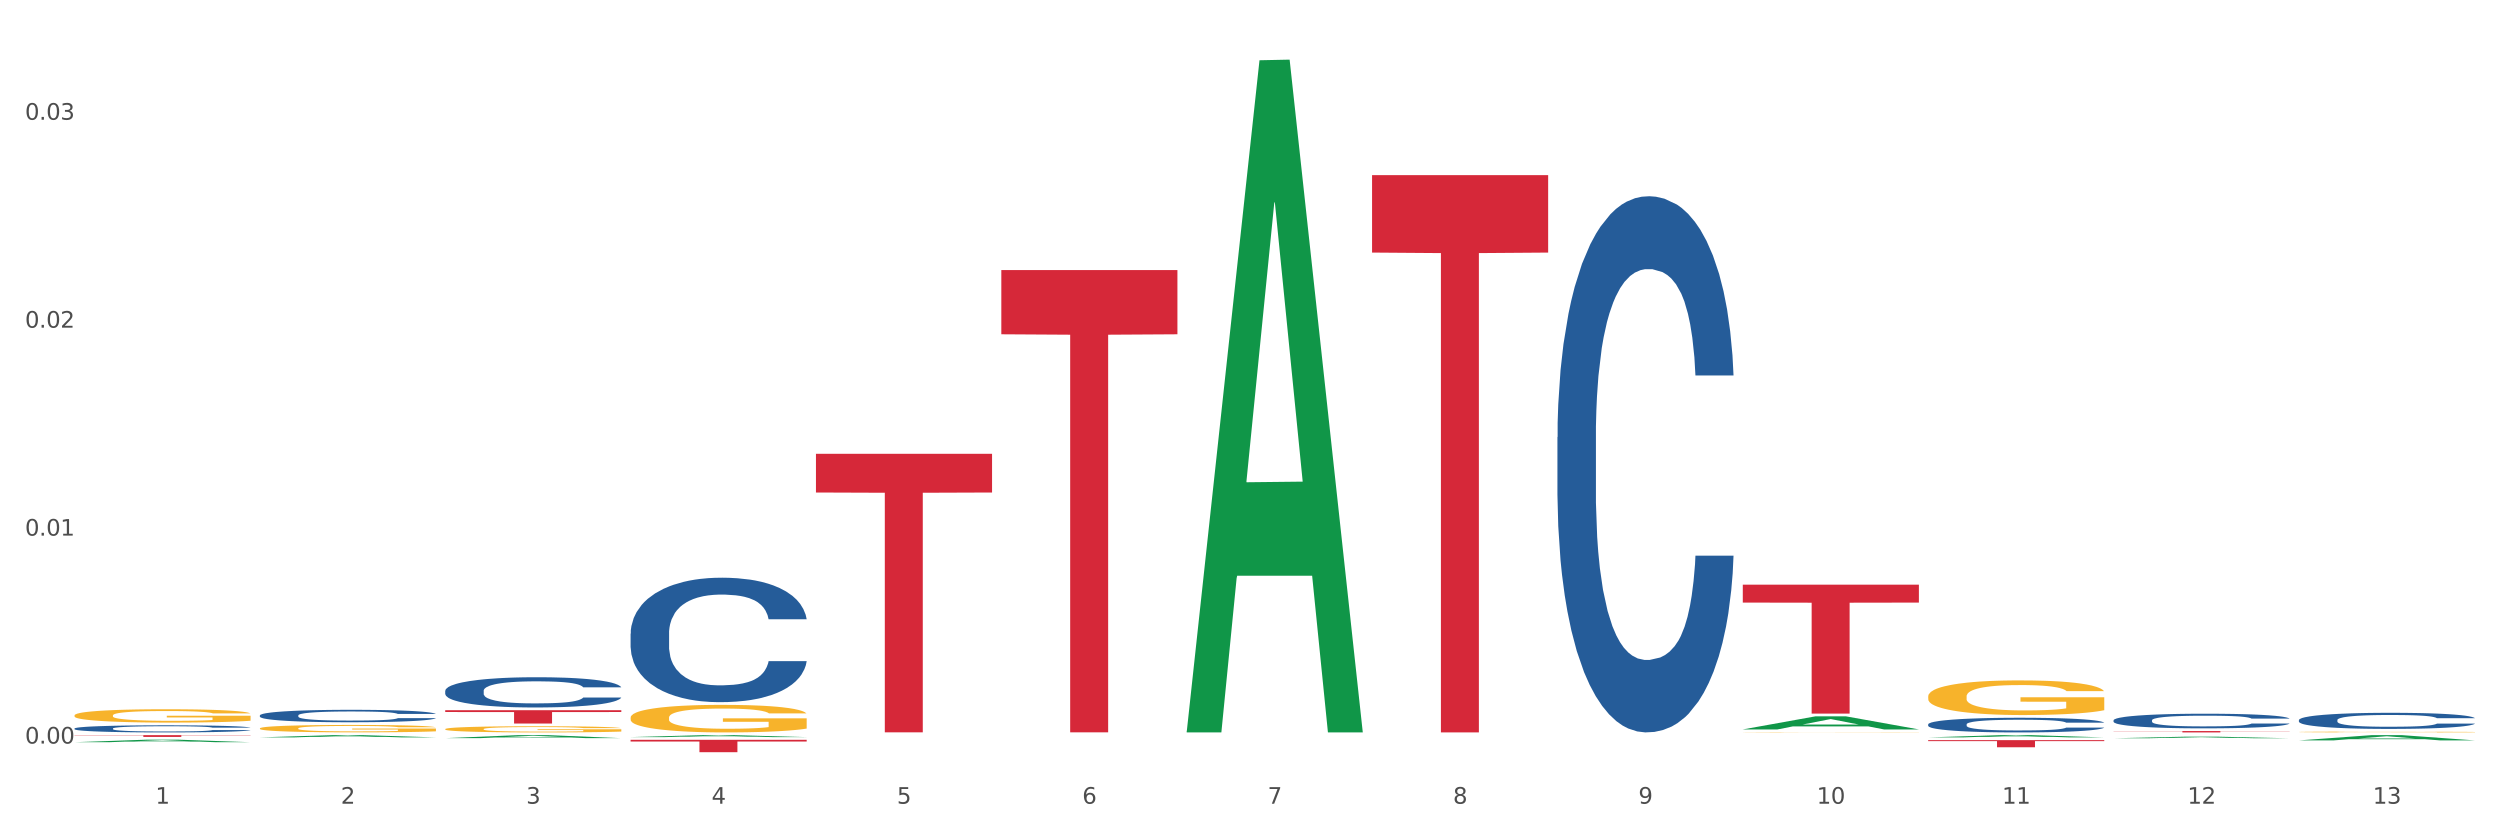 <?xml version="1.0" encoding="utf-8" standalone="no"?>
<!DOCTYPE svg PUBLIC "-//W3C//DTD SVG 1.1//EN"
  "http://www.w3.org/Graphics/SVG/1.1/DTD/svg11.dtd">
<svg xmlns:xlink="http://www.w3.org/1999/xlink" width="1080pt" height="360pt" viewBox="0 0 1080 360" xmlns="http://www.w3.org/2000/svg" version="1.1">
 <rect x="0" y="0" width="1080" height="360" fill="#333333" stroke="none"/>
 <defs>
  <style type="text/css">*{stroke-linejoin: round; stroke-linecap: butt}</style>
 </defs>
 <g id="figure_1">
  <g id="patch_1">
   <path d="M 0 360 
L 1080 360 
L 1080 0 
L 0 0 
z
" style="fill: #ffffff; stroke: #ffffff; stroke-linejoin: miter"/>
  </g>
  <g id="axes_1">
   <g id="matplotlib.axis_1">
    <g id="xtick_1">
     <g id="text_1">
      <!-- 1 -->
      <g style="fill: #4d4d4d" transform="translate(67.159 347.204) scale(0.096 -0.096)">
       <defs>
        <path id="DejaVuSans-31" d="M 794 531 
L 1825 531 
L 1825 4091 
L 703 3866 
L 703 4441 
L 1819 4666 
L 2450 4666 
L 2450 531 
L 3481 531 
L 3481 0 
L 794 0 
L 794 531 
z
" transform="scale(0.016)"/>
       </defs>
       <use xlink:href="#DejaVuSans-31"/>
      </g>
     </g>
    </g>
    <g id="xtick_2">
     <g id="text_2">
      <!-- 2 -->
      <g style="fill: #4d4d4d" transform="translate(147.238 347.204) scale(0.096 -0.096)">
       <defs>
        <path id="DejaVuSans-32" d="M 1228 531 
L 3431 531 
L 3431 0 
L 469 0 
L 469 531 
Q 828 903 1448 1529 
Q 2069 2156 2228 2338 
Q 2531 2678 2651 2914 
Q 2772 3150 2772 3378 
Q 2772 3750 2511 3984 
Q 2250 4219 1831 4219 
Q 1534 4219 1204 4116 
Q 875 4013 500 3803 
L 500 4441 
Q 881 4594 1212 4672 
Q 1544 4750 1819 4750 
Q 2544 4750 2975 4387 
Q 3406 4025 3406 3419 
Q 3406 3131 3298 2873 
Q 3191 2616 2906 2266 
Q 2828 2175 2409 1742 
Q 1991 1309 1228 531 
z
" transform="scale(0.016)"/>
       </defs>
       <use xlink:href="#DejaVuSans-32"/>
      </g>
     </g>
    </g>
    <g id="xtick_3">
     <g id="text_3">
      <!-- 3 -->
      <g style="fill: #4d4d4d" transform="translate(227.317 347.204) scale(0.096 -0.096)">
       <defs>
        <path id="DejaVuSans-33" d="M 2597 2516 
Q 3050 2419 3304 2112 
Q 3559 1806 3559 1356 
Q 3559 666 3084 287 
Q 2609 -91 1734 -91 
Q 1441 -91 1130 -33 
Q 819 25 488 141 
L 488 750 
Q 750 597 1062 519 
Q 1375 441 1716 441 
Q 2309 441 2620 675 
Q 2931 909 2931 1356 
Q 2931 1769 2642 2001 
Q 2353 2234 1838 2234 
L 1294 2234 
L 1294 2753 
L 1863 2753 
Q 2328 2753 2575 2939 
Q 2822 3125 2822 3475 
Q 2822 3834 2567 4026 
Q 2313 4219 1838 4219 
Q 1578 4219 1281 4162 
Q 984 4106 628 3988 
L 628 4550 
Q 988 4650 1302 4700 
Q 1616 4750 1894 4750 
Q 2613 4750 3031 4423 
Q 3450 4097 3450 3541 
Q 3450 3153 3228 2886 
Q 3006 2619 2597 2516 
z
" transform="scale(0.016)"/>
       </defs>
       <use xlink:href="#DejaVuSans-33"/>
      </g>
     </g>
    </g>
    <g id="xtick_4">
     <g id="text_4">
      <!-- 4 -->
      <g style="fill: #4d4d4d" transform="translate(307.396 347.204) scale(0.096 -0.096)">
       <defs>
        <path id="DejaVuSans-34" d="M 2419 4116 
L 825 1625 
L 2419 1625 
L 2419 4116 
z
M 2253 4666 
L 3047 4666 
L 3047 1625 
L 3713 1625 
L 3713 1100 
L 3047 1100 
L 3047 0 
L 2419 0 
L 2419 1100 
L 313 1100 
L 313 1709 
L 2253 4666 
z
" transform="scale(0.016)"/>
       </defs>
       <use xlink:href="#DejaVuSans-34"/>
      </g>
     </g>
    </g>
    <g id="xtick_5">
     <g id="text_5">
      <!-- 5 -->
      <g style="fill: #4d4d4d" transform="translate(387.475 347.204) scale(0.096 -0.096)">
       <defs>
        <path id="DejaVuSans-35" d="M 691 4666 
L 3169 4666 
L 3169 4134 
L 1269 4134 
L 1269 2991 
Q 1406 3038 1543 3061 
Q 1681 3084 1819 3084 
Q 2600 3084 3056 2656 
Q 3513 2228 3513 1497 
Q 3513 744 3044 326 
Q 2575 -91 1722 -91 
Q 1428 -91 1123 -41 
Q 819 9 494 109 
L 494 744 
Q 775 591 1075 516 
Q 1375 441 1709 441 
Q 2250 441 2565 725 
Q 2881 1009 2881 1497 
Q 2881 1984 2565 2268 
Q 2250 2553 1709 2553 
Q 1456 2553 1204 2497 
Q 953 2441 691 2322 
L 691 4666 
z
" transform="scale(0.016)"/>
       </defs>
       <use xlink:href="#DejaVuSans-35"/>
      </g>
     </g>
    </g>
    <g id="xtick_6">
     <g id="text_6">
      <!-- 6 -->
      <g style="fill: #4d4d4d" transform="translate(467.554 347.204) scale(0.096 -0.096)">
       <defs>
        <path id="DejaVuSans-36" d="M 2113 2584 
Q 1688 2584 1439 2293 
Q 1191 2003 1191 1497 
Q 1191 994 1439 701 
Q 1688 409 2113 409 
Q 2538 409 2786 701 
Q 3034 994 3034 1497 
Q 3034 2003 2786 2293 
Q 2538 2584 2113 2584 
z
M 3366 4563 
L 3366 3988 
Q 3128 4100 2886 4159 
Q 2644 4219 2406 4219 
Q 1781 4219 1451 3797 
Q 1122 3375 1075 2522 
Q 1259 2794 1537 2939 
Q 1816 3084 2150 3084 
Q 2853 3084 3261 2657 
Q 3669 2231 3669 1497 
Q 3669 778 3244 343 
Q 2819 -91 2113 -91 
Q 1303 -91 875 529 
Q 447 1150 447 2328 
Q 447 3434 972 4092 
Q 1497 4750 2381 4750 
Q 2619 4750 2861 4703 
Q 3103 4656 3366 4563 
z
" transform="scale(0.016)"/>
       </defs>
       <use xlink:href="#DejaVuSans-36"/>
      </g>
     </g>
    </g>
    <g id="xtick_7">
     <g id="text_7">
      <!-- 7 -->
      <g style="fill: #4d4d4d" transform="translate(547.634 347.204) scale(0.096 -0.096)">
       <defs>
        <path id="DejaVuSans-37" d="M 525 4666 
L 3525 4666 
L 3525 4397 
L 1831 0 
L 1172 0 
L 2766 4134 
L 525 4134 
L 525 4666 
z
" transform="scale(0.016)"/>
       </defs>
       <use xlink:href="#DejaVuSans-37"/>
      </g>
     </g>
    </g>
    <g id="xtick_8">
     <g id="text_8">
      <!-- 8 -->
      <g style="fill: #4d4d4d" transform="translate(627.713 347.204) scale(0.096 -0.096)">
       <defs>
        <path id="DejaVuSans-38" d="M 2034 2216 
Q 1584 2216 1326 1975 
Q 1069 1734 1069 1313 
Q 1069 891 1326 650 
Q 1584 409 2034 409 
Q 2484 409 2743 651 
Q 3003 894 3003 1313 
Q 3003 1734 2745 1975 
Q 2488 2216 2034 2216 
z
M 1403 2484 
Q 997 2584 770 2862 
Q 544 3141 544 3541 
Q 544 4100 942 4425 
Q 1341 4750 2034 4750 
Q 2731 4750 3128 4425 
Q 3525 4100 3525 3541 
Q 3525 3141 3298 2862 
Q 3072 2584 2669 2484 
Q 3125 2378 3379 2068 
Q 3634 1759 3634 1313 
Q 3634 634 3220 271 
Q 2806 -91 2034 -91 
Q 1263 -91 848 271 
Q 434 634 434 1313 
Q 434 1759 690 2068 
Q 947 2378 1403 2484 
z
M 1172 3481 
Q 1172 3119 1398 2916 
Q 1625 2713 2034 2713 
Q 2441 2713 2670 2916 
Q 2900 3119 2900 3481 
Q 2900 3844 2670 4047 
Q 2441 4250 2034 4250 
Q 1625 4250 1398 4047 
Q 1172 3844 1172 3481 
z
" transform="scale(0.016)"/>
       </defs>
       <use xlink:href="#DejaVuSans-38"/>
      </g>
     </g>
    </g>
    <g id="xtick_9">
     <g id="text_9">
      <!-- 9 -->
      <g style="fill: #4d4d4d" transform="translate(707.792 347.204) scale(0.096 -0.096)">
       <defs>
        <path id="DejaVuSans-39" d="M 703 97 
L 703 672 
Q 941 559 1184 500 
Q 1428 441 1663 441 
Q 2288 441 2617 861 
Q 2947 1281 2994 2138 
Q 2813 1869 2534 1725 
Q 2256 1581 1919 1581 
Q 1219 1581 811 2004 
Q 403 2428 403 3163 
Q 403 3881 828 4315 
Q 1253 4750 1959 4750 
Q 2769 4750 3195 4129 
Q 3622 3509 3622 2328 
Q 3622 1225 3098 567 
Q 2575 -91 1691 -91 
Q 1453 -91 1209 -44 
Q 966 3 703 97 
z
M 1959 2075 
Q 2384 2075 2632 2365 
Q 2881 2656 2881 3163 
Q 2881 3666 2632 3958 
Q 2384 4250 1959 4250 
Q 1534 4250 1286 3958 
Q 1038 3666 1038 3163 
Q 1038 2656 1286 2365 
Q 1534 2075 1959 2075 
z
" transform="scale(0.016)"/>
       </defs>
       <use xlink:href="#DejaVuSans-39"/>
      </g>
     </g>
    </g>
    <g id="xtick_10">
     <g id="text_10">
      <!-- 10 -->
      <g style="fill: #4d4d4d" transform="translate(784.817 347.204) scale(0.096 -0.096)">
       <defs>
        <path id="DejaVuSans-30" d="M 2034 4250 
Q 1547 4250 1301 3770 
Q 1056 3291 1056 2328 
Q 1056 1369 1301 889 
Q 1547 409 2034 409 
Q 2525 409 2770 889 
Q 3016 1369 3016 2328 
Q 3016 3291 2770 3770 
Q 2525 4250 2034 4250 
z
M 2034 4750 
Q 2819 4750 3233 4129 
Q 3647 3509 3647 2328 
Q 3647 1150 3233 529 
Q 2819 -91 2034 -91 
Q 1250 -91 836 529 
Q 422 1150 422 2328 
Q 422 3509 836 4129 
Q 1250 4750 2034 4750 
z
" transform="scale(0.016)"/>
       </defs>
       <use xlink:href="#DejaVuSans-31"/>
       <use xlink:href="#DejaVuSans-30" transform="translate(63.623 0)"/>
      </g>
     </g>
    </g>
    <g id="xtick_11">
     <g id="text_11">
      <!-- 11 -->
      <g style="fill: #4d4d4d" transform="translate(864.896 347.204) scale(0.096 -0.096)">
       <use xlink:href="#DejaVuSans-31"/>
       <use xlink:href="#DejaVuSans-31" transform="translate(63.623 0)"/>
      </g>
     </g>
    </g>
    <g id="xtick_12">
     <g id="text_12">
      <!-- 12 -->
      <g style="fill: #4d4d4d" transform="translate(944.975 347.204) scale(0.096 -0.096)">
       <use xlink:href="#DejaVuSans-31"/>
       <use xlink:href="#DejaVuSans-32" transform="translate(63.623 0)"/>
      </g>
     </g>
    </g>
    <g id="xtick_13">
     <g id="text_13">
      <!-- 13 -->
      <g style="fill: #4d4d4d" transform="translate(1025.054 347.204) scale(0.096 -0.096)">
       <use xlink:href="#DejaVuSans-31"/>
       <use xlink:href="#DejaVuSans-33" transform="translate(63.623 0)"/>
      </g>
     </g>
    </g>
    <g id="xtick_14"/>
    <g id="xtick_15"/>
    <g id="xtick_16"/>
    <g id="xtick_17"/>
    <g id="xtick_18"/>
    <g id="xtick_19"/>
    <g id="xtick_20"/>
    <g id="xtick_21"/>
    <g id="xtick_22"/>
    <g id="xtick_23"/>
    <g id="xtick_24"/>
    <g id="xtick_25"/>
   </g>
   <g id="matplotlib.axis_2">
    <g id="ytick_1">
     <g id="text_14">
      <!-- 0.00 -->
      <g style="fill: #4d4d4d" transform="translate(10.8 321.223) scale(0.096 -0.096)">
       <defs>
        <path id="DejaVuSans-2e" d="M 684 794 
L 1344 794 
L 1344 0 
L 684 0 
L 684 794 
z
" transform="scale(0.016)"/>
       </defs>
       <use xlink:href="#DejaVuSans-30"/>
       <use xlink:href="#DejaVuSans-2e" transform="translate(63.623 0)"/>
       <use xlink:href="#DejaVuSans-30" transform="translate(95.41 0)"/>
       <use xlink:href="#DejaVuSans-30" transform="translate(159.033 0)"/>
      </g>
     </g>
    </g>
    <g id="ytick_2">
     <g id="text_15">
      <!-- 0.01 -->
      <g style="fill: #4d4d4d" transform="translate(10.8 231.391) scale(0.096 -0.096)">
       <use xlink:href="#DejaVuSans-30"/>
       <use xlink:href="#DejaVuSans-2e" transform="translate(63.623 0)"/>
       <use xlink:href="#DejaVuSans-30" transform="translate(95.41 0)"/>
       <use xlink:href="#DejaVuSans-31" transform="translate(159.033 0)"/>
      </g>
     </g>
    </g>
    <g id="ytick_3">
     <g id="text_16">
      <!-- 0.02 -->
      <g style="fill: #4d4d4d" transform="translate(10.8 141.56) scale(0.096 -0.096)">
       <use xlink:href="#DejaVuSans-30"/>
       <use xlink:href="#DejaVuSans-2e" transform="translate(63.623 0)"/>
       <use xlink:href="#DejaVuSans-30" transform="translate(95.41 0)"/>
       <use xlink:href="#DejaVuSans-32" transform="translate(159.033 0)"/>
      </g>
     </g>
    </g>
    <g id="ytick_4">
     <g id="text_17">
      <!-- 0.03 -->
      <g style="fill: #4d4d4d" transform="translate(10.8 51.728) scale(0.096 -0.096)">
       <use xlink:href="#DejaVuSans-30"/>
       <use xlink:href="#DejaVuSans-2e" transform="translate(63.623 0)"/>
       <use xlink:href="#DejaVuSans-30" transform="translate(95.41 0)"/>
       <use xlink:href="#DejaVuSans-33" transform="translate(159.033 0)"/>
      </g>
     </g>
    </g>
    <g id="ytick_5"/>
    <g id="ytick_6"/>
    <g id="ytick_7"/>
   </g>
   <g id="PolyCollection_1">
    <path d="M 32.175 320.633 
L 32.253 320.632 
L 63.625 319.526 
L 76.644 319.525 
L 108.25 320.635 
L 93.192 320.635 
L 86.369 320.377 
L 53.978 320.377 
L 53.743 320.381 
L 47.155 320.635 
L 32.175 320.635 
L 32.175 320.633 
L 58.056 320.222 
L 82.291 320.221 
L 70.291 319.762 
L 70.134 319.76 
L 69.977 319.763 
L 57.978 320.221 
L 58.056 320.222 
L 32.175 320.633 
z
" clip-path="url(#pf3daab3e0f)" style="fill: #109648"/>
    <path d="M 832.967 319.727 
L 909.042 319.727 
L 909.042 320.156 
L 879.116 320.159 
L 879.116 322.816 
L 862.712 322.816 
L 862.712 320.159 
L 832.967 320.156 
L 832.967 319.73 
L 832.967 319.727 
z
" clip-path="url(#pf3daab3e0f)" style="fill: #d62839"/>
    <path d="M 752.887 252.576 
L 828.963 252.576 
L 828.963 260.317 
L 799.037 260.369 
L 799.037 308.277 
L 782.632 308.277 
L 782.632 260.369 
L 752.887 260.317 
L 752.887 252.628 
L 752.887 252.576 
z
" clip-path="url(#pf3daab3e0f)" style="fill: #d62839"/>
    <path d="M 592.729 75.655 
L 668.804 75.655 
L 668.804 109.112 
L 638.879 109.338 
L 638.879 316.409 
L 622.474 316.409 
L 622.474 109.338 
L 592.729 109.112 
L 592.729 75.881 
L 592.729 75.655 
z
" clip-path="url(#pf3daab3e0f)" style="fill: #d62839"/>
    <path d="M 432.571 116.657 
L 508.646 116.657 
L 508.646 144.41 
L 478.721 144.597 
L 478.721 316.363 
L 462.316 316.363 
L 462.316 144.597 
L 432.571 144.41 
L 432.571 116.845 
L 432.571 116.657 
z
" clip-path="url(#pf3daab3e0f)" style="fill: #d62839"/>
    <path d="M 352.492 196.04 
L 428.567 196.04 
L 428.567 212.76 
L 398.641 212.873 
L 398.641 316.357 
L 382.237 316.357 
L 382.237 212.873 
L 352.492 212.76 
L 352.492 196.153 
L 352.492 196.04 
z
" clip-path="url(#pf3daab3e0f)" style="fill: #d62839"/>
    <path d="M 272.412 319.597 
L 348.488 319.597 
L 348.488 320.341 
L 318.562 320.346 
L 318.562 324.95 
L 302.157 324.95 
L 302.157 320.346 
L 272.412 320.341 
L 272.412 319.602 
L 272.412 319.597 
z
" clip-path="url(#pf3daab3e0f)" style="fill: #d62839"/>
    <path d="M 913.046 315.815 
L 989.121 315.815 
L 989.121 315.898 
L 959.196 315.898 
L 959.196 316.409 
L 942.791 316.409 
L 942.791 315.898 
L 913.046 315.898 
L 913.046 315.816 
L 913.046 315.815 
z
" clip-path="url(#pf3daab3e0f)" style="fill: #d62839"/>
    <path d="M 192.333 306.795 
L 268.408 306.795 
L 268.408 307.598 
L 238.483 307.603 
L 238.483 312.569 
L 222.078 312.569 
L 222.078 307.603 
L 192.333 307.598 
L 192.333 306.801 
L 192.333 306.795 
z
" clip-path="url(#pf3daab3e0f)" style="fill: #d62839"/>
    <path d="M 913.046 311.164 
L 913.136 311.159 
L 913.136 310.997 
L 913.405 310.777 
L 914.395 310.373 
L 915.653 310.067 
L 917.812 309.709 
L 918.981 309.558 
L 920.509 309.391 
L 923.657 309.119 
L 927.254 308.888 
L 929.771 308.761 
L 931.66 308.68 
L 935.886 308.536 
L 938.314 308.472 
L 940.832 308.42 
L 942.99 308.386 
L 946.587 308.345 
L 949.465 308.328 
L 952.792 308.322 
L 955.579 308.328 
L 959.266 308.351 
L 964.662 308.42 
L 966.73 308.461 
L 969.518 308.53 
L 972.395 308.622 
L 974.733 308.715 
L 977.431 308.848 
L 980.218 309.021 
L 982.916 309.241 
L 984.805 309.443 
L 986.333 309.657 
L 987.682 309.917 
L 988.671 310.2 
L 989.121 310.436 
L 972.665 310.436 
L 972.215 310.223 
L 971.316 309.992 
L 970.417 309.836 
L 969.428 309.709 
L 967.899 309.564 
L 966.55 309.472 
L 964.302 309.362 
L 962.234 309.293 
L 960.525 309.252 
L 958.457 309.218 
L 954.051 309.183 
L 950.903 309.183 
L 948.925 309.194 
L 946.497 309.223 
L 944.429 309.264 
L 942.001 309.333 
L 940.113 309.408 
L 938.224 309.506 
L 937.145 309.576 
L 935.527 309.703 
L 934.447 309.807 
L 933.009 309.986 
L 932.199 310.113 
L 930.761 310.442 
L 930.131 310.685 
L 929.861 310.852 
L 929.681 311.037 
L 929.681 311.939 
L 930.221 312.343 
L 930.671 312.516 
L 931.39 312.713 
L 932.739 312.967 
L 934.717 313.215 
L 936.785 313.394 
L 938.494 313.504 
L 940.113 313.585 
L 941.731 313.649 
L 943.71 313.706 
L 945.328 313.741 
L 947.756 313.776 
L 950.634 313.793 
L 952.882 313.793 
L 957.468 313.764 
L 959.536 313.735 
L 961.514 313.695 
L 963.673 313.631 
L 965.381 313.562 
L 966.37 313.51 
L 967.989 313.4 
L 969.248 313.285 
L 970.327 313.152 
L 971.046 313.036 
L 971.856 312.863 
L 972.485 312.666 
L 972.665 312.562 
L 989.121 312.562 
L 988.761 312.77 
L 988.132 312.973 
L 986.873 313.244 
L 985.884 313.4 
L 984.355 313.591 
L 982.736 313.753 
L 980.488 313.932 
L 978.42 314.065 
L 976.262 314.18 
L 973.924 314.284 
L 969.697 314.428 
L 968.169 314.469 
L 964.931 314.538 
L 962.414 314.579 
L 958.727 314.619 
L 954.95 314.642 
L 950.993 314.648 
L 947.486 314.636 
L 943.62 314.602 
L 941.192 314.567 
L 938.494 314.515 
L 935.347 314.434 
L 932.379 314.336 
L 929.592 314.221 
L 926.984 314.088 
L 924.556 313.937 
L 921.409 313.689 
L 919.071 313.446 
L 917.362 313.221 
L 916.193 313.03 
L 915.024 312.788 
L 914.395 312.62 
L 913.405 312.216 
L 913.046 311.84 
L 913.046 311.164 
z
" clip-path="url(#pf3daab3e0f)" style="fill: #255c99"/>
    <path d="M 832.967 312.918 
L 833.056 312.912 
L 833.056 312.75 
L 833.326 312.53 
L 834.315 312.125 
L 835.574 311.818 
L 837.732 311.459 
L 838.901 311.309 
L 840.43 311.141 
L 843.577 310.869 
L 847.174 310.637 
L 849.692 310.51 
L 851.581 310.429 
L 855.807 310.284 
L 858.235 310.221 
L 860.753 310.169 
L 862.911 310.134 
L 866.508 310.093 
L 869.385 310.076 
L 872.713 310.07 
L 875.5 310.076 
L 879.187 310.099 
L 884.583 310.169 
L 886.651 310.209 
L 889.438 310.279 
L 892.316 310.371 
L 894.654 310.464 
L 897.352 310.597 
L 900.139 310.771 
L 902.837 310.991 
L 904.725 311.193 
L 906.254 311.407 
L 907.603 311.668 
L 908.592 311.951 
L 909.042 312.189 
L 892.586 312.189 
L 892.136 311.975 
L 891.237 311.743 
L 890.338 311.587 
L 889.348 311.459 
L 887.82 311.315 
L 886.471 311.222 
L 884.223 311.112 
L 882.155 311.043 
L 880.446 311.002 
L 878.378 310.967 
L 873.972 310.933 
L 870.824 310.933 
L 868.846 310.944 
L 866.418 310.973 
L 864.35 311.014 
L 861.922 311.083 
L 860.033 311.158 
L 858.145 311.257 
L 857.066 311.326 
L 855.447 311.454 
L 854.368 311.558 
L 852.929 311.737 
L 852.12 311.865 
L 850.681 312.195 
L 850.052 312.438 
L 849.782 312.606 
L 849.602 312.791 
L 849.602 313.694 
L 850.142 314.099 
L 850.591 314.273 
L 851.311 314.469 
L 852.66 314.724 
L 854.638 314.973 
L 856.706 315.153 
L 858.415 315.262 
L 860.033 315.344 
L 861.652 315.407 
L 863.63 315.465 
L 865.249 315.5 
L 867.677 315.535 
L 870.554 315.552 
L 872.803 315.552 
L 877.389 315.523 
L 879.457 315.494 
L 881.435 315.454 
L 883.593 315.39 
L 885.302 315.32 
L 886.291 315.268 
L 887.91 315.158 
L 889.169 315.043 
L 890.248 314.909 
L 890.967 314.794 
L 891.776 314.62 
L 892.406 314.423 
L 892.586 314.319 
L 909.042 314.319 
L 908.682 314.527 
L 908.053 314.73 
L 906.794 315.002 
L 905.804 315.158 
L 904.276 315.349 
L 902.657 315.511 
L 900.409 315.691 
L 898.341 315.824 
L 896.183 315.94 
L 893.845 316.044 
L 889.618 316.189 
L 888.09 316.229 
L 884.852 316.299 
L 882.334 316.339 
L 878.648 316.38 
L 874.871 316.403 
L 870.914 316.409 
L 867.407 316.397 
L 863.54 316.362 
L 861.113 316.328 
L 858.415 316.276 
L 855.268 316.194 
L 852.3 316.096 
L 849.512 315.98 
L 846.905 315.847 
L 844.477 315.697 
L 841.329 315.448 
L 838.991 315.205 
L 837.283 314.979 
L 836.114 314.788 
L 834.945 314.545 
L 834.315 314.377 
L 833.326 313.972 
L 832.967 313.595 
L 832.967 312.918 
z
" clip-path="url(#pf3daab3e0f)" style="fill: #255c99"/>
    <path d="M 672.808 188.844 
L 672.898 188.633 
L 672.898 182.71 
L 673.168 174.671 
L 674.157 159.864 
L 675.416 148.652 
L 677.574 135.537 
L 678.743 130.037 
L 680.272 123.903 
L 683.419 113.961 
L 687.016 105.499 
L 689.534 100.846 
L 691.422 97.884 
L 695.649 92.596 
L 698.077 90.269 
L 700.595 88.365 
L 702.753 87.096 
L 706.35 85.615 
L 709.227 84.98 
L 712.554 84.769 
L 715.342 84.98 
L 719.029 85.827 
L 724.424 88.365 
L 726.492 89.846 
L 729.28 92.384 
L 732.158 95.769 
L 734.496 99.153 
L 737.193 104.019 
L 739.981 110.365 
L 742.679 118.403 
L 744.567 125.807 
L 746.096 133.634 
L 747.445 143.153 
L 748.434 153.518 
L 748.883 162.191 
L 732.427 162.191 
L 731.978 154.364 
L 731.079 145.903 
L 730.179 140.191 
L 729.19 135.537 
L 727.661 130.249 
L 726.313 126.864 
L 724.065 122.845 
L 721.996 120.307 
L 720.288 118.826 
L 718.22 117.557 
L 713.813 116.288 
L 710.666 116.288 
L 708.688 116.711 
L 706.26 117.768 
L 704.191 119.249 
L 701.764 121.788 
L 699.875 124.538 
L 697.987 128.134 
L 696.908 130.672 
L 695.289 135.326 
L 694.21 139.133 
L 692.771 145.691 
L 691.962 150.345 
L 690.523 162.402 
L 689.894 171.287 
L 689.624 177.421 
L 689.444 184.19 
L 689.444 217.19 
L 689.984 231.997 
L 690.433 238.343 
L 691.153 245.535 
L 692.501 254.843 
L 694.48 263.939 
L 696.548 270.497 
L 698.257 274.516 
L 699.875 277.477 
L 701.494 279.804 
L 703.472 281.919 
L 705.091 283.189 
L 707.519 284.458 
L 710.396 285.092 
L 712.644 285.092 
L 717.23 284.035 
L 719.299 282.977 
L 721.277 281.496 
L 723.435 279.169 
L 725.144 276.631 
L 726.133 274.727 
L 727.751 270.708 
L 729.01 266.477 
L 730.089 261.612 
L 730.809 257.381 
L 731.618 251.035 
L 732.248 243.843 
L 732.427 240.036 
L 748.883 240.036 
L 748.524 247.651 
L 747.894 255.055 
L 746.635 264.997 
L 745.646 270.708 
L 744.117 277.689 
L 742.499 283.612 
L 740.251 290.169 
L 738.183 295.035 
L 736.024 299.265 
L 733.686 303.073 
L 729.46 308.361 
L 727.931 309.842 
L 724.694 312.38 
L 722.176 313.861 
L 718.489 315.342 
L 714.713 316.188 
L 710.756 316.4 
L 707.249 315.977 
L 703.382 314.707 
L 700.954 313.438 
L 698.257 311.534 
L 695.109 308.573 
L 692.142 304.977 
L 689.354 300.746 
L 686.746 295.881 
L 684.318 290.381 
L 681.171 281.285 
L 678.833 272.4 
L 677.125 264.151 
L 675.956 257.17 
L 674.787 248.285 
L 674.157 242.151 
L 673.168 227.343 
L 672.808 213.594 
L 672.808 188.844 
z
" clip-path="url(#pf3daab3e0f)" style="fill: #255c99"/>
    <path d="M 272.412 273.725 
L 272.502 273.676 
L 272.502 272.301 
L 272.772 270.435 
L 273.761 266.997 
L 275.02 264.394 
L 277.178 261.35 
L 278.347 260.073 
L 279.876 258.649 
L 283.023 256.341 
L 286.62 254.377 
L 289.138 253.296 
L 291.027 252.609 
L 295.253 251.381 
L 297.681 250.841 
L 300.199 250.399 
L 302.357 250.104 
L 305.954 249.761 
L 308.831 249.613 
L 312.159 249.564 
L 314.946 249.613 
L 318.633 249.81 
L 324.028 250.399 
L 326.097 250.743 
L 328.884 251.332 
L 331.762 252.118 
L 334.1 252.904 
L 336.798 254.033 
L 339.585 255.506 
L 342.283 257.372 
L 344.171 259.091 
L 345.7 260.908 
L 347.049 263.118 
L 348.038 265.524 
L 348.488 267.537 
L 332.032 267.537 
L 331.582 265.72 
L 330.683 263.756 
L 329.784 262.43 
L 328.794 261.35 
L 327.266 260.122 
L 325.917 259.336 
L 323.669 258.403 
L 321.601 257.814 
L 319.892 257.47 
L 317.824 257.176 
L 313.418 256.881 
L 310.27 256.881 
L 308.292 256.979 
L 305.864 257.225 
L 303.796 257.569 
L 301.368 258.158 
L 299.479 258.796 
L 297.591 259.631 
L 296.512 260.22 
L 294.893 261.301 
L 293.814 262.185 
L 292.375 263.707 
L 291.566 264.787 
L 290.127 267.586 
L 289.498 269.649 
L 289.228 271.073 
L 289.048 272.644 
L 289.048 280.305 
L 289.588 283.743 
L 290.037 285.216 
L 290.757 286.885 
L 292.106 289.046 
L 294.084 291.158 
L 296.152 292.68 
L 297.861 293.613 
L 299.479 294.3 
L 301.098 294.841 
L 303.076 295.332 
L 304.695 295.626 
L 307.123 295.921 
L 310 296.068 
L 312.249 296.068 
L 316.835 295.823 
L 318.903 295.577 
L 320.881 295.233 
L 323.039 294.693 
L 324.748 294.104 
L 325.737 293.662 
L 327.356 292.729 
L 328.615 291.747 
L 329.694 290.617 
L 330.413 289.635 
L 331.222 288.162 
L 331.852 286.492 
L 332.032 285.609 
L 348.488 285.609 
L 348.128 287.376 
L 347.498 289.095 
L 346.24 291.403 
L 345.25 292.729 
L 343.722 294.35 
L 342.103 295.725 
L 339.855 297.247 
L 337.787 298.376 
L 335.629 299.358 
L 333.291 300.242 
L 329.064 301.47 
L 327.535 301.814 
L 324.298 302.403 
L 321.78 302.747 
L 318.094 303.091 
L 314.317 303.287 
L 310.36 303.336 
L 306.853 303.238 
L 302.986 302.943 
L 300.558 302.649 
L 297.861 302.207 
L 294.713 301.519 
L 291.746 300.684 
L 288.958 299.702 
L 286.351 298.573 
L 283.923 297.296 
L 280.775 295.184 
L 278.437 293.122 
L 276.729 291.207 
L 275.56 289.586 
L 274.391 287.524 
L 273.761 286.1 
L 272.772 282.662 
L 272.412 279.47 
L 272.412 273.725 
z
" clip-path="url(#pf3daab3e0f)" style="fill: #255c99"/>
    <path d="M 192.333 298.435 
L 192.423 298.423 
L 192.423 298.089 
L 192.693 297.635 
L 193.682 296.8 
L 194.941 296.168 
L 197.099 295.428 
L 198.268 295.118 
L 199.797 294.772 
L 202.944 294.212 
L 206.541 293.734 
L 209.059 293.472 
L 210.947 293.305 
L 215.174 293.007 
L 217.602 292.875 
L 220.12 292.768 
L 222.278 292.697 
L 225.875 292.613 
L 228.752 292.577 
L 232.079 292.565 
L 234.867 292.577 
L 238.554 292.625 
L 243.949 292.768 
L 246.018 292.852 
L 248.805 292.995 
L 251.683 293.186 
L 254.021 293.377 
L 256.718 293.651 
L 259.506 294.009 
L 262.204 294.462 
L 264.092 294.88 
L 265.621 295.321 
L 266.97 295.858 
L 267.959 296.442 
L 268.408 296.931 
L 251.953 296.931 
L 251.503 296.49 
L 250.604 296.013 
L 249.704 295.691 
L 248.715 295.428 
L 247.187 295.13 
L 245.838 294.939 
L 243.59 294.713 
L 241.521 294.569 
L 239.813 294.486 
L 237.745 294.414 
L 233.338 294.343 
L 230.191 294.343 
L 228.213 294.367 
L 225.785 294.426 
L 223.717 294.51 
L 221.289 294.653 
L 219.4 294.808 
L 217.512 295.011 
L 216.433 295.154 
L 214.814 295.416 
L 213.735 295.631 
L 212.296 296.001 
L 211.487 296.263 
L 210.048 296.943 
L 209.419 297.444 
L 209.149 297.79 
L 208.969 298.172 
L 208.969 300.033 
L 209.509 300.868 
L 209.958 301.226 
L 210.678 301.632 
L 212.027 302.157 
L 214.005 302.669 
L 216.073 303.039 
L 217.782 303.266 
L 219.4 303.433 
L 221.019 303.564 
L 222.997 303.683 
L 224.616 303.755 
L 227.044 303.827 
L 229.921 303.862 
L 232.169 303.862 
L 236.755 303.803 
L 238.824 303.743 
L 240.802 303.66 
L 242.96 303.528 
L 244.669 303.385 
L 245.658 303.278 
L 247.276 303.051 
L 248.535 302.813 
L 249.615 302.538 
L 250.334 302.3 
L 251.143 301.942 
L 251.773 301.536 
L 251.953 301.321 
L 268.408 301.321 
L 268.049 301.751 
L 267.419 302.168 
L 266.16 302.729 
L 265.171 303.051 
L 263.643 303.445 
L 262.024 303.779 
L 259.776 304.149 
L 257.708 304.423 
L 255.549 304.662 
L 253.211 304.876 
L 248.985 305.175 
L 247.456 305.258 
L 244.219 305.401 
L 241.701 305.485 
L 238.014 305.568 
L 234.238 305.616 
L 230.281 305.628 
L 226.774 305.604 
L 222.907 305.533 
L 220.479 305.461 
L 217.782 305.354 
L 214.634 305.187 
L 211.667 304.984 
L 208.879 304.745 
L 206.271 304.471 
L 203.843 304.161 
L 200.696 303.648 
L 198.358 303.147 
L 196.65 302.681 
L 195.481 302.288 
L 194.312 301.787 
L 193.682 301.441 
L 192.693 300.606 
L 192.333 299.83 
L 192.333 298.435 
z
" clip-path="url(#pf3daab3e0f)" style="fill: #255c99"/>
    <path d="M 112.254 309.051 
L 112.344 309.046 
L 112.344 308.909 
L 112.614 308.722 
L 113.603 308.378 
L 114.862 308.118 
L 117.02 307.813 
L 118.189 307.685 
L 119.718 307.543 
L 122.865 307.312 
L 126.462 307.115 
L 128.98 307.007 
L 130.868 306.939 
L 135.095 306.816 
L 137.523 306.762 
L 140.04 306.718 
L 142.199 306.688 
L 145.796 306.654 
L 148.673 306.639 
L 152 306.634 
L 154.788 306.639 
L 158.475 306.659 
L 163.87 306.718 
L 165.938 306.752 
L 168.726 306.811 
L 171.604 306.889 
L 173.942 306.968 
L 176.639 307.081 
L 179.427 307.228 
L 182.125 307.415 
L 184.013 307.587 
L 185.542 307.769 
L 186.891 307.99 
L 187.88 308.231 
L 188.329 308.432 
L 171.873 308.432 
L 171.424 308.25 
L 170.525 308.054 
L 169.625 307.921 
L 168.636 307.813 
L 167.107 307.69 
L 165.759 307.612 
L 163.51 307.518 
L 161.442 307.459 
L 159.734 307.425 
L 157.665 307.395 
L 153.259 307.366 
L 150.112 307.366 
L 148.134 307.376 
L 145.706 307.4 
L 143.637 307.435 
L 141.209 307.494 
L 139.321 307.558 
L 137.433 307.641 
L 136.354 307.7 
L 134.735 307.808 
L 133.656 307.897 
L 132.217 308.049 
L 131.408 308.157 
L 129.969 308.437 
L 129.34 308.643 
L 129.07 308.786 
L 128.89 308.943 
L 128.89 309.709 
L 129.43 310.053 
L 129.879 310.2 
L 130.599 310.368 
L 131.947 310.584 
L 133.926 310.795 
L 135.994 310.947 
L 137.702 311.041 
L 139.321 311.109 
L 140.94 311.163 
L 142.918 311.212 
L 144.537 311.242 
L 146.965 311.271 
L 149.842 311.286 
L 152.09 311.286 
L 156.676 311.262 
L 158.745 311.237 
L 160.723 311.203 
L 162.881 311.149 
L 164.59 311.09 
L 165.579 311.045 
L 167.197 310.952 
L 168.456 310.854 
L 169.535 310.741 
L 170.255 310.643 
L 171.064 310.495 
L 171.694 310.328 
L 171.873 310.24 
L 188.329 310.24 
L 187.97 310.417 
L 187.34 310.589 
L 186.081 310.819 
L 185.092 310.952 
L 183.563 311.114 
L 181.945 311.252 
L 179.697 311.404 
L 177.628 311.517 
L 175.47 311.615 
L 173.132 311.704 
L 168.906 311.827 
L 167.377 311.861 
L 164.14 311.92 
L 161.622 311.954 
L 157.935 311.989 
L 154.158 312.008 
L 150.202 312.013 
L 146.695 312.003 
L 142.828 311.974 
L 140.4 311.944 
L 137.702 311.9 
L 134.555 311.831 
L 131.588 311.748 
L 128.8 311.65 
L 126.192 311.537 
L 123.764 311.409 
L 120.617 311.198 
L 118.279 310.991 
L 116.57 310.8 
L 115.401 310.638 
L 114.232 310.431 
L 113.603 310.289 
L 112.614 309.945 
L 112.254 309.626 
L 112.254 309.051 
z
" clip-path="url(#pf3daab3e0f)" style="fill: #255c99"/>
    <path d="M 993.125 311.059 
L 993.215 311.052 
L 993.215 310.874 
L 993.485 310.633 
L 994.474 310.187 
L 995.733 309.85 
L 997.891 309.456 
L 999.06 309.291 
L 1000.588 309.106 
L 1003.736 308.807 
L 1007.333 308.553 
L 1009.851 308.413 
L 1011.739 308.324 
L 1015.965 308.165 
L 1018.393 308.095 
L 1020.911 308.038 
L 1023.069 307.999 
L 1026.666 307.955 
L 1029.544 307.936 
L 1032.871 307.93 
L 1035.659 307.936 
L 1039.345 307.961 
L 1044.741 308.038 
L 1046.809 308.082 
L 1049.597 308.158 
L 1052.474 308.26 
L 1054.812 308.362 
L 1057.51 308.508 
L 1060.298 308.699 
L 1062.995 308.941 
L 1064.884 309.163 
L 1066.412 309.399 
L 1067.761 309.685 
L 1068.75 309.997 
L 1069.2 310.257 
L 1052.744 310.257 
L 1052.294 310.022 
L 1051.395 309.768 
L 1050.496 309.596 
L 1049.507 309.456 
L 1047.978 309.297 
L 1046.629 309.195 
L 1044.381 309.074 
L 1042.313 308.998 
L 1040.604 308.954 
L 1038.536 308.915 
L 1034.13 308.877 
L 1030.983 308.877 
L 1029.004 308.89 
L 1026.576 308.922 
L 1024.508 308.966 
L 1022.08 309.043 
L 1020.192 309.125 
L 1018.303 309.233 
L 1017.224 309.31 
L 1015.606 309.45 
L 1014.527 309.564 
L 1013.088 309.761 
L 1012.278 309.901 
L 1010.84 310.264 
L 1010.21 310.531 
L 1009.94 310.715 
L 1009.761 310.919 
L 1009.761 311.911 
L 1010.3 312.356 
L 1010.75 312.547 
L 1011.469 312.763 
L 1012.818 313.043 
L 1014.796 313.317 
L 1016.865 313.514 
L 1018.573 313.635 
L 1020.192 313.724 
L 1021.81 313.794 
L 1023.789 313.857 
L 1025.407 313.895 
L 1027.835 313.934 
L 1030.713 313.953 
L 1032.961 313.953 
L 1037.547 313.921 
L 1039.615 313.889 
L 1041.594 313.844 
L 1043.752 313.775 
L 1045.46 313.698 
L 1046.449 313.641 
L 1048.068 313.52 
L 1049.327 313.393 
L 1050.406 313.247 
L 1051.125 313.119 
L 1051.935 312.929 
L 1052.564 312.712 
L 1052.744 312.598 
L 1069.2 312.598 
L 1068.84 312.827 
L 1068.211 313.049 
L 1066.952 313.348 
L 1065.963 313.52 
L 1064.434 313.73 
L 1062.815 313.908 
L 1060.567 314.105 
L 1058.499 314.252 
L 1056.341 314.379 
L 1054.003 314.493 
L 1049.777 314.652 
L 1048.248 314.697 
L 1045.011 314.773 
L 1042.493 314.818 
L 1038.806 314.862 
L 1035.029 314.888 
L 1031.072 314.894 
L 1027.565 314.881 
L 1023.699 314.843 
L 1021.271 314.805 
L 1018.573 314.748 
L 1015.426 314.659 
L 1012.458 314.55 
L 1009.671 314.423 
L 1007.063 314.277 
L 1004.635 314.112 
L 1001.488 313.838 
L 999.15 313.571 
L 997.441 313.323 
L 996.272 313.113 
L 995.103 312.846 
L 994.474 312.661 
L 993.485 312.216 
L 993.125 311.803 
L 993.125 311.059 
z
" clip-path="url(#pf3daab3e0f)" style="fill: #255c99"/>
    <path d="M 32.175 314.711 
L 32.265 314.708 
L 32.265 314.629 
L 32.535 314.522 
L 33.524 314.325 
L 34.783 314.176 
L 36.941 314.002 
L 38.11 313.928 
L 39.639 313.847 
L 42.786 313.714 
L 46.383 313.602 
L 48.901 313.54 
L 50.789 313.5 
L 55.016 313.43 
L 57.443 313.399 
L 59.961 313.374 
L 62.119 313.357 
L 65.716 313.337 
L 68.594 313.329 
L 71.921 313.326 
L 74.709 313.329 
L 78.396 313.34 
L 83.791 313.374 
L 85.859 313.393 
L 88.647 313.427 
L 91.524 313.472 
L 93.862 313.517 
L 96.56 313.582 
L 99.348 313.666 
L 102.045 313.773 
L 103.934 313.872 
L 105.463 313.976 
L 106.811 314.103 
L 107.801 314.241 
L 108.25 314.356 
L 91.794 314.356 
L 91.345 314.252 
L 90.445 314.139 
L 89.546 314.063 
L 88.557 314.002 
L 87.028 313.931 
L 85.679 313.886 
L 83.431 313.833 
L 81.363 313.799 
L 79.655 313.779 
L 77.586 313.762 
L 73.18 313.745 
L 70.033 313.745 
L 68.054 313.751 
L 65.627 313.765 
L 63.558 313.785 
L 61.13 313.819 
L 59.242 313.855 
L 57.354 313.903 
L 56.274 313.937 
L 54.656 313.999 
L 53.577 314.049 
L 52.138 314.137 
L 51.329 314.199 
L 49.89 314.359 
L 49.26 314.477 
L 48.991 314.559 
L 48.811 314.649 
L 48.811 315.088 
L 49.35 315.285 
L 49.8 315.37 
L 50.519 315.465 
L 51.868 315.589 
L 53.847 315.71 
L 55.915 315.798 
L 57.623 315.851 
L 59.242 315.891 
L 60.861 315.922 
L 62.839 315.95 
L 64.457 315.967 
L 66.885 315.984 
L 69.763 315.992 
L 72.011 315.992 
L 76.597 315.978 
L 78.665 315.964 
L 80.644 315.944 
L 82.802 315.913 
L 84.51 315.879 
L 85.5 315.854 
L 87.118 315.801 
L 88.377 315.744 
L 89.456 315.679 
L 90.176 315.623 
L 90.985 315.539 
L 91.614 315.443 
L 91.794 315.392 
L 108.25 315.392 
L 107.89 315.494 
L 107.261 315.592 
L 106.002 315.725 
L 105.013 315.801 
L 103.484 315.893 
L 101.866 315.972 
L 99.618 316.06 
L 97.549 316.124 
L 95.391 316.181 
L 93.053 316.231 
L 88.827 316.302 
L 87.298 316.321 
L 84.061 316.355 
L 81.543 316.375 
L 77.856 316.395 
L 74.079 316.406 
L 70.123 316.409 
L 66.616 316.403 
L 62.749 316.386 
L 60.321 316.369 
L 57.623 316.344 
L 54.476 316.304 
L 51.509 316.257 
L 48.721 316.2 
L 46.113 316.136 
L 43.685 316.062 
L 40.538 315.941 
L 38.2 315.823 
L 36.491 315.713 
L 35.322 315.62 
L 34.153 315.502 
L 33.524 315.42 
L 32.535 315.223 
L 32.175 315.04 
L 32.175 314.711 
z
" clip-path="url(#pf3daab3e0f)" style="fill: #255c99"/>
    <path d="M 32.175 317.576 
L 108.25 317.576 
L 108.25 317.685 
L 78.325 317.685 
L 78.325 318.358 
L 61.92 318.358 
L 61.92 317.685 
L 32.175 317.685 
L 32.175 317.577 
L 32.175 317.576 
z
" clip-path="url(#pf3daab3e0f)" style="fill: #d62839"/>
    <path d="M 112.254 314.66 
L 112.344 314.657 
L 112.344 314.551 
L 112.524 314.461 
L 113.422 314.242 
L 114.769 314.06 
L 115.757 313.964 
L 116.745 313.885 
L 117.913 313.806 
L 119.35 313.724 
L 121.954 313.604 
L 123.571 313.543 
L 125.547 313.479 
L 129.14 313.385 
L 131.744 313.332 
L 134.439 313.289 
L 138.84 313.236 
L 141.714 313.213 
L 144.768 313.195 
L 148.45 313.183 
L 151.235 313.18 
L 157.342 313.189 
L 162.552 313.216 
L 165.067 313.236 
L 168.3 313.271 
L 170.007 313.294 
L 172.791 313.341 
L 175.665 313.403 
L 177.641 313.455 
L 180.605 313.555 
L 182.85 313.654 
L 184.916 313.777 
L 185.994 313.862 
L 186.802 313.94 
L 187.521 314.031 
L 188.24 314.174 
L 172.072 314.174 
L 171.444 314.072 
L 170.456 313.976 
L 169.019 313.882 
L 167.761 313.824 
L 165.606 313.75 
L 163.63 313.704 
L 161.564 313.669 
L 159.049 313.639 
L 157.073 313.625 
L 154.289 313.613 
L 148.81 313.616 
L 145.127 313.639 
L 142.612 313.669 
L 140.996 313.695 
L 139.559 313.724 
L 137.942 313.765 
L 136.056 313.826 
L 134.708 313.882 
L 133.361 313.952 
L 132.283 314.022 
L 131.295 314.104 
L 130.487 314.192 
L 129.858 314.282 
L 129.319 314.394 
L 128.87 314.578 
L 128.87 314.978 
L 129.05 315.069 
L 129.499 315.189 
L 130.038 315.279 
L 130.936 315.387 
L 131.744 315.46 
L 133.271 315.566 
L 134.978 315.653 
L 136.325 315.709 
L 137.672 315.756 
L 140.008 315.82 
L 142.612 315.873 
L 144.858 315.905 
L 147.912 315.934 
L 149.977 315.946 
L 151.774 315.952 
L 156.175 315.952 
L 159.318 315.943 
L 162.821 315.922 
L 165.516 315.896 
L 167.761 315.864 
L 170.276 315.811 
L 171.893 315.762 
L 171.893 315.151 
L 152.133 315.148 
L 152.133 314.741 
L 188.329 314.741 
L 188.329 315.934 
L 186.802 315.995 
L 185.096 316.051 
L 183.3 316.101 
L 180.605 316.162 
L 177.372 316.22 
L 174.497 316.261 
L 171.444 316.296 
L 167.851 316.329 
L 163.181 316.358 
L 160.306 316.37 
L 156.714 316.378 
L 152.492 316.381 
L 148.81 316.375 
L 145.217 316.361 
L 141.445 316.334 
L 137.762 316.296 
L 134.978 316.258 
L 132.194 316.212 
L 129.23 316.15 
L 126.894 316.092 
L 125.098 316.039 
L 123.122 315.972 
L 120.966 315.884 
L 119.35 315.805 
L 117.913 315.724 
L 116.386 315.618 
L 115.308 315.528 
L 114.23 315.414 
L 113.601 315.329 
L 112.883 315.197 
L 112.344 315.013 
L 112.254 314.66 
z
" clip-path="url(#pf3daab3e0f)" style="fill: #f7b32b"/>
    <path d="M 112.254 318.548 
L 112.333 318.547 
L 143.704 317.577 
L 156.723 317.576 
L 188.329 318.55 
L 173.271 318.55 
L 166.448 318.323 
L 134.057 318.323 
L 133.822 318.327 
L 127.234 318.55 
L 112.254 318.55 
L 112.254 318.548 
L 138.135 318.188 
L 162.37 318.187 
L 150.37 317.783 
L 150.213 317.782 
L 150.056 317.784 
L 138.057 318.187 
L 138.135 318.188 
L 112.254 318.548 
z
" clip-path="url(#pf3daab3e0f)" style="fill: #109648"/>
    <path d="M 192.333 318.883 
L 192.412 318.882 
L 223.783 317.577 
L 236.802 317.576 
L 268.408 318.886 
L 253.35 318.886 
L 246.527 318.581 
L 214.136 318.581 
L 213.901 318.586 
L 207.313 318.886 
L 192.333 318.886 
L 192.333 318.883 
L 218.215 318.399 
L 242.449 318.398 
L 230.449 317.855 
L 230.292 317.853 
L 230.136 317.856 
L 218.136 318.398 
L 218.215 318.399 
L 192.333 318.883 
z
" clip-path="url(#pf3daab3e0f)" style="fill: #109648"/>
    <path d="M 272.412 318.429 
L 272.491 318.428 
L 303.862 317.577 
L 316.881 317.576 
L 348.488 318.43 
L 333.429 318.43 
L 326.606 318.231 
L 294.215 318.231 
L 293.98 318.234 
L 287.392 318.43 
L 272.412 318.43 
L 272.412 318.429 
L 298.294 318.113 
L 322.528 318.112 
L 310.528 317.758 
L 310.372 317.756 
L 310.215 317.759 
L 298.215 318.112 
L 298.294 318.113 
L 272.412 318.429 
z
" clip-path="url(#pf3daab3e0f)" style="fill: #109648"/>
    <path d="M 512.65 315.863 
L 512.728 315.59 
L 544.1 26.032 
L 557.119 25.759 
L 588.725 316.409 
L 573.667 316.409 
L 566.844 248.727 
L 534.453 248.727 
L 534.218 249.819 
L 527.63 316.409 
L 512.65 316.409 
L 512.65 315.863 
L 538.531 208.336 
L 562.765 208.063 
L 550.766 87.71 
L 550.609 87.164 
L 550.452 87.983 
L 538.453 208.063 
L 538.531 208.336 
L 512.65 315.863 
z
" clip-path="url(#pf3daab3e0f)" style="fill: #109648"/>
    <path d="M 993.125 316.215 
L 993.215 316.215 
L 993.215 316.204 
L 993.394 316.194 
L 994.292 316.172 
L 995.64 316.153 
L 996.628 316.143 
L 997.616 316.134 
L 998.783 316.126 
L 1000.22 316.118 
L 1002.825 316.105 
L 1004.442 316.099 
L 1006.418 316.092 
L 1010.01 316.082 
L 1012.615 316.077 
L 1015.31 316.072 
L 1019.711 316.067 
L 1022.585 316.065 
L 1025.639 316.063 
L 1029.321 316.061 
L 1032.105 316.061 
L 1038.213 316.062 
L 1043.422 316.065 
L 1045.937 316.067 
L 1049.171 316.071 
L 1050.877 316.073 
L 1053.662 316.078 
L 1056.536 316.084 
L 1058.512 316.09 
L 1061.476 316.1 
L 1063.721 316.11 
L 1065.787 316.123 
L 1066.865 316.132 
L 1067.673 316.14 
L 1068.392 316.15 
L 1069.11 316.165 
L 1052.943 316.165 
L 1052.314 316.154 
L 1051.326 316.144 
L 1049.889 316.134 
L 1048.632 316.128 
L 1046.476 316.12 
L 1044.5 316.116 
L 1042.434 316.112 
L 1039.92 316.109 
L 1037.944 316.107 
L 1035.159 316.106 
L 1029.68 316.107 
L 1025.998 316.109 
L 1023.483 316.112 
L 1021.866 316.115 
L 1020.429 316.118 
L 1018.813 316.122 
L 1016.926 316.128 
L 1015.579 316.134 
L 1014.232 316.141 
L 1013.154 316.149 
L 1012.166 316.157 
L 1011.358 316.166 
L 1010.729 316.176 
L 1010.19 316.187 
L 1009.741 316.207 
L 1009.741 316.248 
L 1009.921 316.258 
L 1010.37 316.27 
L 1010.909 316.28 
L 1011.807 316.291 
L 1012.615 316.298 
L 1014.142 316.309 
L 1015.849 316.318 
L 1017.196 316.324 
L 1018.543 316.329 
L 1020.878 316.336 
L 1023.483 316.341 
L 1025.728 316.345 
L 1028.782 316.348 
L 1030.848 316.349 
L 1032.644 316.35 
L 1037.045 316.35 
L 1040.189 316.349 
L 1043.692 316.346 
L 1046.386 316.344 
L 1048.632 316.34 
L 1051.147 316.335 
L 1052.763 316.33 
L 1052.763 316.266 
L 1033.004 316.266 
L 1033.004 316.224 
L 1069.2 316.224 
L 1069.2 316.348 
L 1067.673 316.354 
L 1065.967 316.36 
L 1064.17 316.365 
L 1061.476 316.371 
L 1058.242 316.377 
L 1055.368 316.382 
L 1052.314 316.385 
L 1048.722 316.389 
L 1044.051 316.392 
L 1041.177 316.393 
L 1037.584 316.394 
L 1033.363 316.394 
L 1029.68 316.394 
L 1026.088 316.392 
L 1022.315 316.389 
L 1018.633 316.385 
L 1015.849 316.381 
L 1013.064 316.377 
L 1010.1 316.37 
L 1007.765 316.364 
L 1005.969 316.359 
L 1003.993 316.352 
L 1001.837 316.343 
L 1000.22 316.334 
L 998.783 316.326 
L 997.256 316.315 
L 996.179 316.305 
L 995.101 316.294 
L 994.472 316.285 
L 993.754 316.271 
L 993.215 316.252 
L 993.125 316.215 
z
" clip-path="url(#pf3daab3e0f)" style="fill: #f7b32b"/>
    <path d="M 832.967 300.85 
L 833.056 300.836 
L 833.056 300.344 
L 833.236 299.92 
L 834.134 298.895 
L 835.481 298.047 
L 836.469 297.596 
L 837.457 297.227 
L 838.625 296.857 
L 840.062 296.475 
L 842.667 295.914 
L 844.283 295.627 
L 846.259 295.326 
L 849.852 294.889 
L 852.457 294.642 
L 855.151 294.437 
L 859.552 294.191 
L 862.427 294.082 
L 865.48 294 
L 869.163 293.945 
L 871.947 293.931 
L 878.055 293.972 
L 883.264 294.096 
L 885.779 294.191 
L 889.012 294.355 
L 890.719 294.465 
L 893.503 294.683 
L 896.377 294.971 
L 898.353 295.217 
L 901.317 295.682 
L 903.563 296.146 
L 905.629 296.721 
L 906.706 297.117 
L 907.515 297.486 
L 908.233 297.91 
L 908.952 298.58 
L 892.785 298.58 
L 892.156 298.102 
L 891.168 297.65 
L 889.731 297.213 
L 888.474 296.939 
L 886.318 296.598 
L 884.342 296.379 
L 882.276 296.215 
L 879.761 296.078 
L 877.785 296.01 
L 875.001 295.955 
L 869.522 295.969 
L 865.84 296.078 
L 863.325 296.215 
L 861.708 296.338 
L 860.271 296.475 
L 858.654 296.666 
L 856.768 296.953 
L 855.421 297.213 
L 854.074 297.541 
L 852.996 297.869 
L 852.008 298.252 
L 851.199 298.662 
L 850.571 299.086 
L 850.032 299.606 
L 849.583 300.467 
L 849.583 302.34 
L 849.762 302.764 
L 850.211 303.324 
L 850.75 303.748 
L 851.648 304.254 
L 852.457 304.596 
L 853.984 305.088 
L 855.69 305.498 
L 857.038 305.758 
L 858.385 305.977 
L 860.72 306.278 
L 863.325 306.524 
L 865.57 306.674 
L 868.624 306.811 
L 870.69 306.866 
L 872.486 306.893 
L 876.887 306.893 
L 880.031 306.852 
L 883.534 306.756 
L 886.228 306.633 
L 888.474 306.483 
L 890.988 306.237 
L 892.605 306.004 
L 892.605 303.147 
L 872.845 303.133 
L 872.845 301.233 
L 909.042 301.233 
L 909.042 306.811 
L 907.515 307.098 
L 905.808 307.358 
L 904.012 307.59 
L 901.317 307.877 
L 898.084 308.151 
L 895.21 308.342 
L 892.156 308.506 
L 888.563 308.657 
L 883.893 308.793 
L 881.019 308.848 
L 877.426 308.889 
L 873.205 308.903 
L 869.522 308.876 
L 865.929 308.807 
L 862.157 308.684 
L 858.475 308.506 
L 855.69 308.329 
L 852.906 308.11 
L 849.942 307.823 
L 847.607 307.549 
L 845.81 307.303 
L 843.834 306.989 
L 841.679 306.579 
L 840.062 306.209 
L 838.625 305.827 
L 837.098 305.334 
L 836.02 304.91 
L 834.942 304.377 
L 834.314 303.981 
L 833.595 303.365 
L 833.056 302.504 
L 832.967 300.85 
z
" clip-path="url(#pf3daab3e0f)" style="fill: #f7b32b"/>
    <path d="M 752.887 316.341 
L 752.977 316.34 
L 752.977 316.336 
L 753.157 316.333 
L 754.055 316.324 
L 755.402 316.317 
L 756.39 316.313 
L 757.378 316.31 
L 758.546 316.307 
L 759.983 316.303 
L 762.588 316.299 
L 764.204 316.296 
L 766.18 316.294 
L 769.773 316.29 
L 772.378 316.288 
L 775.072 316.286 
L 779.473 316.284 
L 782.347 316.283 
L 785.401 316.283 
L 789.084 316.282 
L 791.868 316.282 
L 797.976 316.282 
L 803.185 316.283 
L 805.7 316.284 
L 808.933 316.286 
L 810.64 316.286 
L 813.424 316.288 
L 816.298 316.291 
L 818.274 316.293 
L 821.238 316.297 
L 823.484 316.301 
L 825.549 316.306 
L 826.627 316.309 
L 827.436 316.312 
L 828.154 316.316 
L 828.873 316.321 
L 812.706 316.321 
L 812.077 316.317 
L 811.089 316.313 
L 809.652 316.31 
L 808.394 316.307 
L 806.239 316.305 
L 804.263 316.303 
L 802.197 316.301 
L 799.682 316.3 
L 797.706 316.3 
L 794.922 316.299 
L 789.443 316.299 
L 785.76 316.3 
L 783.246 316.301 
L 781.629 316.302 
L 780.192 316.303 
L 778.575 316.305 
L 776.689 316.308 
L 775.342 316.31 
L 773.994 316.313 
L 772.917 316.315 
L 771.929 316.319 
L 771.12 316.322 
L 770.492 316.326 
L 769.953 316.33 
L 769.504 316.337 
L 769.504 316.353 
L 769.683 316.357 
L 770.132 316.361 
L 770.671 316.365 
L 771.569 316.369 
L 772.378 316.372 
L 773.905 316.376 
L 775.611 316.38 
L 776.958 316.382 
L 778.306 316.384 
L 780.641 316.386 
L 783.246 316.389 
L 785.491 316.39 
L 788.545 316.391 
L 790.611 316.391 
L 792.407 316.392 
L 796.808 316.392 
L 799.952 316.391 
L 803.454 316.39 
L 806.149 316.389 
L 808.394 316.388 
L 810.909 316.386 
L 812.526 316.384 
L 812.526 316.36 
L 792.766 316.36 
L 792.766 316.344 
L 828.963 316.344 
L 828.963 316.391 
L 827.436 316.393 
L 825.729 316.396 
L 823.933 316.398 
L 821.238 316.4 
L 818.005 316.402 
L 815.131 316.404 
L 812.077 316.405 
L 808.484 316.407 
L 803.814 316.408 
L 800.94 316.408 
L 797.347 316.409 
L 793.125 316.409 
L 789.443 316.408 
L 785.85 316.408 
L 782.078 316.407 
L 778.395 316.405 
L 775.611 316.404 
L 772.827 316.402 
L 769.863 316.4 
L 767.528 316.397 
L 765.731 316.395 
L 763.755 316.392 
L 761.6 316.389 
L 759.983 316.386 
L 758.546 316.383 
L 757.019 316.378 
L 755.941 316.375 
L 754.863 316.37 
L 754.235 316.367 
L 753.516 316.362 
L 752.977 316.354 
L 752.887 316.341 
z
" clip-path="url(#pf3daab3e0f)" style="fill: #f7b32b"/>
    <path d="M 272.412 310.005 
L 272.502 309.994 
L 272.502 309.602 
L 272.682 309.265 
L 273.58 308.45 
L 274.927 307.776 
L 275.915 307.417 
L 276.903 307.124 
L 278.071 306.83 
L 279.508 306.526 
L 282.113 306.08 
L 283.729 305.852 
L 285.705 305.612 
L 289.298 305.264 
L 291.903 305.069 
L 294.597 304.906 
L 298.998 304.71 
L 301.873 304.623 
L 304.926 304.558 
L 308.609 304.514 
L 311.393 304.503 
L 317.501 304.536 
L 322.71 304.634 
L 325.225 304.71 
L 328.458 304.84 
L 330.165 304.927 
L 332.949 305.101 
L 335.823 305.33 
L 337.799 305.525 
L 340.763 305.895 
L 343.009 306.265 
L 345.075 306.721 
L 346.152 307.037 
L 346.961 307.33 
L 347.679 307.667 
L 348.398 308.2 
L 332.231 308.2 
L 331.602 307.819 
L 330.614 307.461 
L 329.177 307.113 
L 327.919 306.895 
L 325.764 306.623 
L 323.788 306.449 
L 321.722 306.319 
L 319.207 306.21 
L 317.231 306.156 
L 314.447 306.112 
L 308.968 306.123 
L 305.286 306.21 
L 302.771 306.319 
L 301.154 306.417 
L 299.717 306.526 
L 298.1 306.678 
L 296.214 306.906 
L 294.867 307.113 
L 293.52 307.374 
L 292.442 307.635 
L 291.454 307.939 
L 290.645 308.265 
L 290.017 308.602 
L 289.478 309.015 
L 289.029 309.7 
L 289.029 311.19 
L 289.208 311.527 
L 289.657 311.973 
L 290.196 312.31 
L 291.094 312.712 
L 291.903 312.984 
L 293.43 313.375 
L 295.136 313.701 
L 296.483 313.908 
L 297.831 314.082 
L 300.166 314.321 
L 302.771 314.517 
L 305.016 314.636 
L 308.07 314.745 
L 310.136 314.789 
L 311.932 314.81 
L 316.333 314.81 
L 319.477 314.778 
L 322.98 314.702 
L 325.674 314.604 
L 327.919 314.484 
L 330.434 314.289 
L 332.051 314.104 
L 332.051 311.831 
L 312.291 311.82 
L 312.291 310.309 
L 348.488 310.309 
L 348.488 314.745 
L 346.961 314.973 
L 345.254 315.18 
L 343.458 315.365 
L 340.763 315.593 
L 337.53 315.811 
L 334.656 315.963 
L 331.602 316.093 
L 328.009 316.213 
L 323.339 316.322 
L 320.465 316.365 
L 316.872 316.398 
L 312.651 316.409 
L 308.968 316.387 
L 305.375 316.333 
L 301.603 316.235 
L 297.921 316.093 
L 295.136 315.952 
L 292.352 315.778 
L 289.388 315.55 
L 287.053 315.332 
L 285.256 315.137 
L 283.28 314.887 
L 281.125 314.56 
L 279.508 314.267 
L 278.071 313.962 
L 276.544 313.571 
L 275.466 313.234 
L 274.388 312.81 
L 273.76 312.495 
L 273.041 312.005 
L 272.502 311.32 
L 272.412 310.005 
z
" clip-path="url(#pf3daab3e0f)" style="fill: #f7b32b"/>
    <path d="M 192.333 314.971 
L 192.423 314.969 
L 192.423 314.881 
L 192.603 314.805 
L 193.501 314.622 
L 194.848 314.471 
L 195.836 314.39 
L 196.824 314.324 
L 197.992 314.258 
L 199.429 314.19 
L 202.034 314.09 
L 203.65 314.039 
L 205.626 313.985 
L 209.219 313.907 
L 211.824 313.863 
L 214.518 313.826 
L 218.919 313.782 
L 221.793 313.763 
L 224.847 313.748 
L 228.53 313.738 
L 231.314 313.736 
L 237.422 313.743 
L 242.631 313.765 
L 245.146 313.782 
L 248.379 313.812 
L 250.086 313.831 
L 252.87 313.87 
L 255.744 313.921 
L 257.72 313.965 
L 260.684 314.048 
L 262.93 314.131 
L 264.995 314.234 
L 266.073 314.305 
L 266.882 314.371 
L 267.6 314.446 
L 268.319 314.566 
L 252.152 314.566 
L 251.523 314.48 
L 250.535 314.4 
L 249.098 314.322 
L 247.84 314.273 
L 245.685 314.212 
L 243.709 314.173 
L 241.643 314.144 
L 239.128 314.119 
L 237.152 314.107 
L 234.368 314.097 
L 228.889 314.1 
L 225.206 314.119 
L 222.692 314.144 
L 221.075 314.166 
L 219.638 314.19 
L 218.021 314.224 
L 216.135 314.275 
L 214.788 314.322 
L 213.44 314.38 
L 212.363 314.439 
L 211.375 314.507 
L 210.566 314.58 
L 209.937 314.656 
L 209.399 314.749 
L 208.949 314.903 
L 208.949 315.237 
L 209.129 315.313 
L 209.578 315.413 
L 210.117 315.488 
L 211.015 315.579 
L 211.824 315.64 
L 213.351 315.728 
L 215.057 315.801 
L 216.404 315.847 
L 217.752 315.886 
L 220.087 315.94 
L 222.692 315.984 
L 224.937 316.011 
L 227.991 316.035 
L 230.057 316.045 
L 231.853 316.05 
L 236.254 316.05 
L 239.398 316.043 
L 242.9 316.025 
L 245.595 316.003 
L 247.84 315.977 
L 250.355 315.933 
L 251.972 315.891 
L 251.972 315.381 
L 232.212 315.379 
L 232.212 315.039 
L 268.408 315.039 
L 268.408 316.035 
L 266.882 316.086 
L 265.175 316.133 
L 263.379 316.174 
L 260.684 316.226 
L 257.451 316.274 
L 254.577 316.309 
L 251.523 316.338 
L 247.93 316.365 
L 243.26 316.389 
L 240.386 316.399 
L 236.793 316.406 
L 232.571 316.409 
L 228.889 316.404 
L 225.296 316.392 
L 221.524 316.37 
L 217.841 316.338 
L 215.057 316.306 
L 212.273 316.267 
L 209.309 316.216 
L 206.974 316.167 
L 205.177 316.123 
L 203.201 316.067 
L 201.046 315.994 
L 199.429 315.928 
L 197.992 315.859 
L 196.465 315.772 
L 195.387 315.696 
L 194.309 315.601 
L 193.681 315.53 
L 192.962 315.42 
L 192.423 315.266 
L 192.333 314.971 
z
" clip-path="url(#pf3daab3e0f)" style="fill: #f7b32b"/>
    <path d="M 32.175 309.058 
L 32.265 309.053 
L 32.265 308.863 
L 32.444 308.7 
L 33.343 308.306 
L 34.69 307.979 
L 35.678 307.805 
L 36.666 307.663 
L 37.833 307.521 
L 39.271 307.374 
L 41.875 307.158 
L 43.492 307.047 
L 45.468 306.932 
L 49.061 306.763 
L 51.665 306.668 
L 54.36 306.59 
L 58.761 306.495 
L 61.635 306.453 
L 64.689 306.421 
L 68.371 306.4 
L 71.156 306.395 
L 77.263 306.411 
L 82.473 306.458 
L 84.988 306.495 
L 88.221 306.558 
L 89.927 306.6 
L 92.712 306.684 
L 95.586 306.795 
L 97.562 306.89 
L 100.526 307.069 
L 102.771 307.247 
L 104.837 307.469 
L 105.915 307.621 
L 106.723 307.763 
L 107.442 307.927 
L 108.16 308.184 
L 91.993 308.184 
L 91.365 308 
L 90.377 307.827 
L 88.939 307.658 
L 87.682 307.553 
L 85.526 307.421 
L 83.55 307.337 
L 81.485 307.274 
L 78.97 307.221 
L 76.994 307.195 
L 74.209 307.174 
L 68.731 307.179 
L 65.048 307.221 
L 62.533 307.274 
L 60.917 307.321 
L 59.479 307.374 
L 57.863 307.448 
L 55.977 307.558 
L 54.629 307.658 
L 53.282 307.784 
L 52.204 307.911 
L 51.216 308.058 
L 50.408 308.216 
L 49.779 308.379 
L 49.24 308.579 
L 48.791 308.911 
L 48.791 309.632 
L 48.971 309.795 
L 49.42 310.011 
L 49.959 310.174 
L 50.857 310.369 
L 51.665 310.5 
L 53.192 310.69 
L 54.899 310.848 
L 56.246 310.948 
L 57.593 311.032 
L 59.929 311.148 
L 62.533 311.243 
L 64.779 311.301 
L 67.832 311.353 
L 69.898 311.374 
L 71.695 311.385 
L 76.096 311.385 
L 79.239 311.369 
L 82.742 311.332 
L 85.437 311.285 
L 87.682 311.227 
L 90.197 311.132 
L 91.814 311.043 
L 91.814 309.943 
L 72.054 309.937 
L 72.054 309.206 
L 108.25 309.206 
L 108.25 311.353 
L 106.723 311.464 
L 105.017 311.564 
L 103.22 311.653 
L 100.526 311.764 
L 97.292 311.869 
L 94.418 311.943 
L 91.365 312.006 
L 87.772 312.064 
L 83.101 312.116 
L 80.227 312.137 
L 76.635 312.153 
L 72.413 312.159 
L 68.731 312.148 
L 65.138 312.122 
L 61.366 312.074 
L 57.683 312.006 
L 54.899 311.937 
L 52.114 311.853 
L 49.15 311.743 
L 46.815 311.637 
L 45.019 311.543 
L 43.043 311.422 
L 40.887 311.264 
L 39.271 311.122 
L 37.833 310.974 
L 36.307 310.785 
L 35.229 310.622 
L 34.151 310.416 
L 33.522 310.264 
L 32.804 310.027 
L 32.265 309.695 
L 32.175 309.058 
z
" clip-path="url(#pf3daab3e0f)" style="fill: #f7b32b"/>
    <path d="M 993.125 319.849 
L 993.203 319.847 
L 1024.574 317.578 
L 1037.594 317.576 
L 1069.2 319.853 
L 1054.142 319.853 
L 1047.319 319.323 
L 1014.928 319.323 
L 1014.693 319.332 
L 1008.105 319.853 
L 993.125 319.853 
L 993.125 319.849 
L 1019.006 319.007 
L 1043.24 319.004 
L 1031.241 318.061 
L 1031.084 318.057 
L 1030.927 318.063 
L 1018.928 319.004 
L 1019.006 319.007 
L 993.125 319.849 
z
" clip-path="url(#pf3daab3e0f)" style="fill: #109648"/>
    <path d="M 913.046 318.935 
L 913.124 318.934 
L 944.495 318.231 
L 957.514 318.231 
L 989.121 318.936 
L 974.063 318.936 
L 967.239 318.772 
L 934.849 318.772 
L 934.613 318.774 
L 928.025 318.936 
L 913.046 318.936 
L 913.046 318.935 
L 938.927 318.674 
L 963.161 318.673 
L 951.162 318.381 
L 951.005 318.38 
L 950.848 318.382 
L 938.848 318.673 
L 938.927 318.674 
L 913.046 318.935 
z
" clip-path="url(#pf3daab3e0f)" style="fill: #109648"/>
    <path d="M 832.967 318.558 
L 833.045 318.557 
L 864.416 317.577 
L 877.435 317.576 
L 909.042 318.56 
L 893.984 318.56 
L 887.16 318.331 
L 854.769 318.331 
L 854.534 318.334 
L 847.946 318.56 
L 832.967 318.56 
L 832.967 318.558 
L 858.848 318.194 
L 883.082 318.193 
L 871.083 317.786 
L 870.926 317.784 
L 870.769 317.787 
L 858.769 318.193 
L 858.848 318.194 
L 832.967 318.558 
z
" clip-path="url(#pf3daab3e0f)" style="fill: #109648"/>
    <path d="M 752.887 315.104 
L 752.966 315.099 
L 784.337 309.449 
L 797.356 309.444 
L 828.963 315.115 
L 813.904 315.115 
L 807.081 313.794 
L 774.69 313.794 
L 774.455 313.816 
L 767.867 315.115 
L 752.887 315.115 
L 752.887 315.104 
L 778.769 313.006 
L 803.003 313.001 
L 791.003 310.653 
L 790.847 310.642 
L 790.69 310.658 
L 778.69 313.001 
L 778.769 313.006 
L 752.887 315.104 
z
" clip-path="url(#pf3daab3e0f)" style="fill: #109648"/>
   </g>
  </g>
 </g>
 <defs>
  <clipPath id="pf3daab3e0f">
   <rect x="32.175" y="10.8" width="1037.025" height="329.109"/>
  </clipPath>
 </defs>
</svg>
